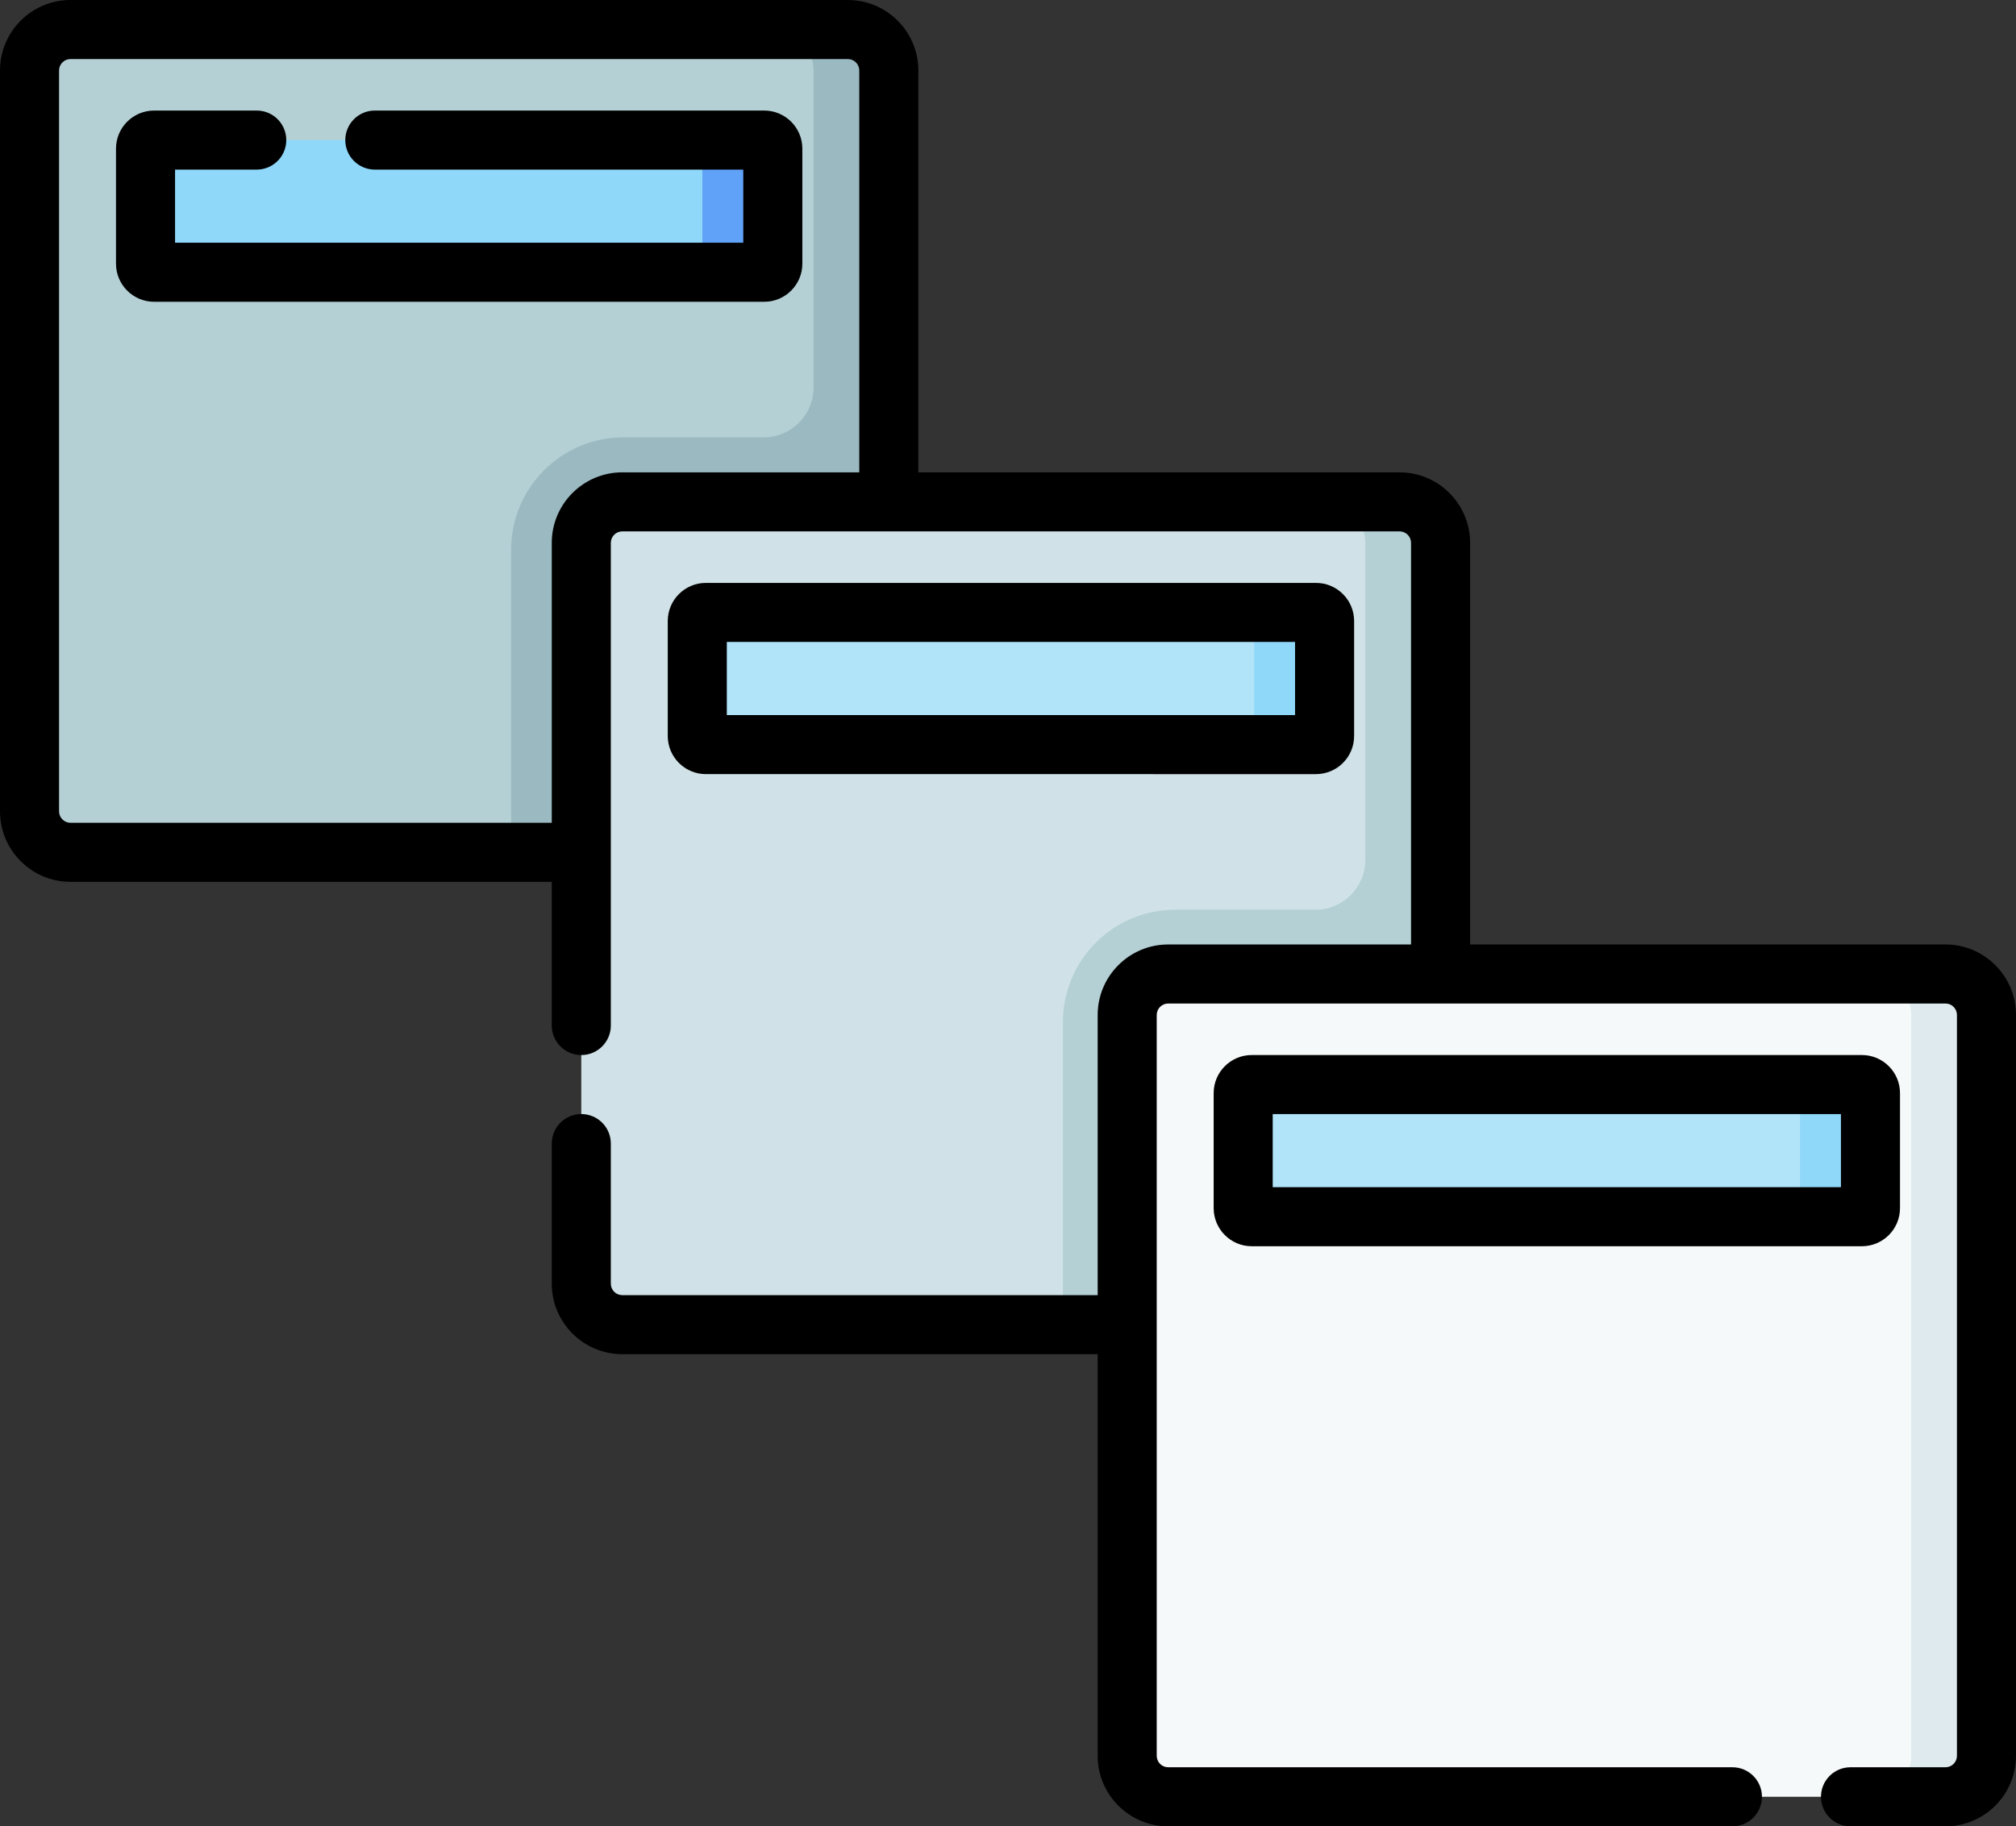 <?xml version="1.0" encoding="UTF-8" standalone="no"?>
<svg
   xmlns:dc="http://purl.org/dc/elements/1.1/"
   xmlns:cc="http://creativecommons.org/ns#"
   xmlns:rdf="http://www.w3.org/1999/02/22-rdf-syntax-ns#"
   xmlns:svg="http://www.w3.org/2000/svg"
   xmlns="http://www.w3.org/2000/svg"
   xmlns:sodipodi="http://sodipodi.sourceforge.net/DTD/sodipodi-0.dtd"
   xmlns:inkscape="http://www.inkscape.org/namespaces/inkscape"
   inkscape:version="1.1-dev (ddb55ca, 2020-02-02)"
   sodipodi:docname="queue.svg"
   version="1.1"
   width="512"
   viewBox="0 0 512 463.95"
   height="463.95"
   enable-background="new 0 0 512 512"
   id="Capa_1">
  <rect x="0" y="0" width="512" height="463.95" fill="#333333" stroke="none"/>
  <defs
     id="defs49" />
  <sodipodi:namedview
     inkscape:current-layer="Capa_1"
     inkscape:window-maximized="0"
     inkscape:window-y="383"
     inkscape:window-x="0"
     inkscape:cy="231.975"
     inkscape:cx="256"
     inkscape:zoom="1.1328125"
     showgrid="false"
     id="namedview47"
     inkscape:window-height="820"
     inkscape:window-width="1403"
     inkscape:pageshadow="2"
     inkscape:pageopacity="0"
     guidetolerance="10"
     gridtolerance="10"
     objecttolerance="10"
     borderopacity="1"
     bordercolor="#666666"
     pagecolor="#ffffff" />
  <g
     transform="translate(0,-24.025)"
     id="g44">
    <path
       inkscape:connector-curvature="0"
       id="path10"
       fill="#b4d0d5"
       d="M 215.321,240.546 H 17.909 C 12.16,240.546 7.5,235.886 7.5,230.137 V 41.934 c 0,-5.749 4.66,-10.409 10.409,-10.409 h 197.412 c 5.749,0 10.409,4.66 10.409,10.409 v 188.203 c -10e-4,5.748 -4.661,10.409 -10.409,10.409 z" />
    <path
       inkscape:connector-curvature="0"
       id="path12"
       fill="#9bb9c1"
       d="m 215.321,31.525 h -19.117 c 5.749,0 10.409,4.66 10.409,10.409 v 80.532 c 0,6.995 -5.671,12.666 -12.666,12.666 h -35.583 c -15.77,0 -28.554,12.784 -28.554,28.554 v 76.86 h 85.511 c 0.359,0 0.714,-0.018 1.064,-0.054 5.249,-0.533 9.345,-4.966 9.345,-10.355 V 41.934 c -10e-4,-5.749 -4.661,-10.409 -10.409,-10.409 z" />
    <path
       inkscape:connector-curvature="0"
       id="path14"
       fill="#90d8f9"
       d="M 194.096,93.188 H 39.134 c -1.201,0 -2.174,-0.973 -2.174,-2.174 v -29.23 c 0,-1.201 0.973,-2.174 2.174,-2.174 h 154.962 c 1.201,0 2.174,0.973 2.174,2.174 v 29.229 c 0,1.201 -0.973,2.175 -2.174,2.175 z" />
    <path
       inkscape:connector-curvature="0"
       id="path16"
       fill="#61a2f9"
       d="m 194.096,59.61 h -17.893 c 1.201,0 2.174,0.973 2.174,2.174 v 29.229 c 0,1.201 -0.973,2.174 -2.174,2.174 h 17.893 c 1.201,0 2.174,-0.973 2.174,-2.174 V 61.784 c 0,-1.2 -0.973,-2.174 -2.174,-2.174 z" />
    <path
       inkscape:connector-curvature="0"
       id="path18"
       fill="#d0e2e7"
       d="M 355.451,360.539 H 158.04 c -5.749,0 -10.409,-4.66 -10.409,-10.409 V 161.927 c 0,-5.749 4.66,-10.409 10.409,-10.409 h 197.412 c 5.749,0 10.409,4.66 10.409,10.409 V 350.13 c -10e-4,5.749 -4.661,10.409 -10.41,10.409 z" />
    <path
       inkscape:connector-curvature="0"
       id="path20"
       fill="#b4d0d5"
       d="m 355.452,151.518 h -19.117 c 5.749,0 10.409,4.66 10.409,10.409 v 80.532 c 0,6.995 -5.671,12.666 -12.666,12.666 h -35.583 c -15.77,0 -28.554,12.784 -28.554,28.554 v 76.86 h 85.511 c 0.359,0 0.714,-0.018 1.064,-0.054 5.249,-0.533 9.345,-4.966 9.345,-10.355 V 161.927 c -10e-4,-5.749 -4.661,-10.409 -10.409,-10.409 z" />
    <path
       inkscape:connector-curvature="0"
       id="path22"
       fill="#b1e4f9"
       d="M 334.227,213.181 H 179.264 c -1.201,0 -2.174,-0.973 -2.174,-2.174 v -29.229 c 0,-1.201 0.973,-2.174 2.174,-2.174 h 154.962 c 1.201,0 2.174,0.973 2.174,2.174 v 29.229 c 0.001,1.201 -0.972,2.174 -2.173,2.174 z" />
    <path
       inkscape:connector-curvature="0"
       id="path24"
       fill="#90d8f9"
       d="m 334.227,179.604 h -17.893 c 1.201,0 2.174,0.973 2.174,2.174 v 29.229 c 0,1.201 -0.973,2.174 -2.174,2.174 h 17.893 c 1.201,0 2.174,-0.973 2.174,-2.174 v -29.229 c 0,-1.201 -0.973,-2.174 -2.174,-2.174 z" />
    <path
       inkscape:connector-curvature="0"
       id="path26"
       fill="#f6f9f9"
       d="M 494.092,480.475 H 296.68 c -5.749,0 -10.409,-4.66 -10.409,-10.409 V 281.864 c 0,-5.749 4.66,-10.409 10.409,-10.409 h 197.412 c 5.749,0 10.409,4.66 10.409,10.409 v 188.203 c -10e-4,5.748 -4.661,10.408 -10.409,10.408 z" />
    <path
       inkscape:connector-curvature="0"
       id="path28"
       fill="#dfeaef"
       d="m 494.092,271.455 h -19.117 c 5.749,0 10.409,4.66 10.409,10.409 v 188.203 c 0,5.749 -4.66,10.409 -10.409,10.409 h 19.117 c 5.749,0 10.409,-4.66 10.409,-10.409 V 281.864 c -10e-4,-5.749 -4.661,-10.409 -10.409,-10.409 z" />
    <path
       inkscape:connector-curvature="0"
       id="path30"
       fill="#b1e4f9"
       d="M 472.867,333.118 H 317.905 c -1.201,0 -2.174,-0.973 -2.174,-2.174 v -29.229 c 0,-1.201 0.973,-2.174 2.174,-2.174 h 154.962 c 1.201,0 2.174,0.973 2.174,2.174 v 29.229 c 0,1.2 -0.973,2.174 -2.174,2.174 z" />
    <path
       inkscape:connector-curvature="0"
       id="path32"
       fill="#90d8f9"
       d="m 472.867,299.54 h -17.893 c 1.201,0 2.174,0.973 2.174,2.174 v 29.229 c 0,1.201 -0.973,2.174 -2.174,2.174 h 17.893 c 1.201,0 2.174,-0.973 2.174,-2.174 v -29.229 c 0,-1.2 -0.973,-2.174 -2.174,-2.174 z" />
    <g
       id="g42">
      <path
         inkscape:connector-curvature="0"
         id="path34"
         d="m 334.227,220.681 c 5.335,0 9.675,-4.34 9.675,-9.674 v -29.229 c 0,-5.334 -4.34,-9.674 -9.675,-9.674 H 179.265 c -5.335,0 -9.675,4.34 -9.675,9.674 v 29.229 c 0,5.334 4.34,9.674 9.675,9.674 z M 184.59,187.104 h 144.312 v 18.578 H 184.59 Z" />
      <path
         inkscape:connector-curvature="0"
         id="path36"
         d="m 482.541,330.944 v -29.229 c 0,-5.334 -4.34,-9.674 -9.674,-9.674 H 317.904 c -5.334,0 -9.674,4.34 -9.674,9.674 v 29.229 c 0,5.334 4.34,9.674 9.674,9.674 h 154.963 c 5.334,0 9.674,-4.34 9.674,-9.674 z m -15,-5.326 H 323.23 v -18.577 h 144.311 z" />
      <path
         inkscape:connector-curvature="0"
         id="path38"
         d="M 194.096,52.11 H 95.192 c -4.143,0 -7.5,3.358 -7.5,7.5 0,4.142 3.357,7.5 7.5,7.5 H 188.77 V 85.688 H 44.459 V 67.11 h 20.746 c 4.143,0 7.5,-3.358 7.5,-7.5 0,-4.142 -3.357,-7.5 -7.5,-7.5 H 39.134 c -5.335,0 -9.675,4.34 -9.675,9.674 v 29.229 c 0,5.334 4.34,9.675 9.675,9.675 h 154.962 c 5.335,0 9.675,-4.34 9.675,-9.675 V 61.785 c 0,-5.335 -4.34,-9.675 -9.675,-9.675 z" />
      <path
         inkscape:connector-curvature="0"
         id="path40"
         d="M 494.092,263.955 H 373.36 V 161.927 c 0,-9.875 -8.034,-17.909 -17.909,-17.909 H 233.229 V 41.934 c 0,-9.875 -8.034,-17.909 -17.909,-17.909 H 17.909 C 8.034,24.025 0,32.059 0,41.934 v 188.203 c 0,9.875 8.034,17.909 17.909,17.909 h 122.222 v 36.501 c 0,4.143 3.357,7.5 7.5,7.5 4.143,0 7.5,-3.357 7.5,-7.5 v -122.62 c 0,-1.604 1.305,-2.909 2.909,-2.909 h 197.411 c 1.604,0 2.909,1.305 2.909,2.909 v 102.028 h -61.68 c -9.875,0 -17.908,8.034 -17.908,17.909 v 71.175 H 158.04 c -1.604,0 -2.909,-1.305 -2.909,-2.908 v -35.597 c 0,-4.143 -3.357,-7.5 -7.5,-7.5 -4.143,0 -7.5,3.357 -7.5,7.5 v 35.597 c 0,9.875 8.034,17.908 17.909,17.908 h 120.731 v 102.028 c 0,9.875 8.033,17.908 17.908,17.908 h 143.302 c 4.143,0 7.5,-3.357 7.5,-7.5 0,-4.143 -3.357,-7.5 -7.5,-7.5 H 296.68 c -1.604,0 -2.908,-1.305 -2.908,-2.908 V 281.864 c 0,-1.604 1.305,-2.909 2.908,-2.909 h 197.412 c 1.604,0 2.908,1.305 2.908,2.909 v 188.203 c 0,1.604 -1.305,2.908 -2.908,2.908 h -24.124 c -4.143,0 -7.5,3.357 -7.5,7.5 0,4.143 3.357,7.5 7.5,7.5 h 24.124 c 9.875,0 17.908,-8.033 17.908,-17.908 V 281.864 c 0,-9.875 -8.033,-17.909 -17.908,-17.909 z M 140.131,161.927 v 71.119 H 17.909 C 16.305,233.046 15,231.741 15,230.137 V 41.934 c 0,-1.604 1.305,-2.909 2.909,-2.909 H 215.32 c 1.604,0 2.909,1.305 2.909,2.909 V 144.018 H 158.04 c -9.875,0 -17.909,8.034 -17.909,17.909 z" />
    </g>
  </g>
</svg>
